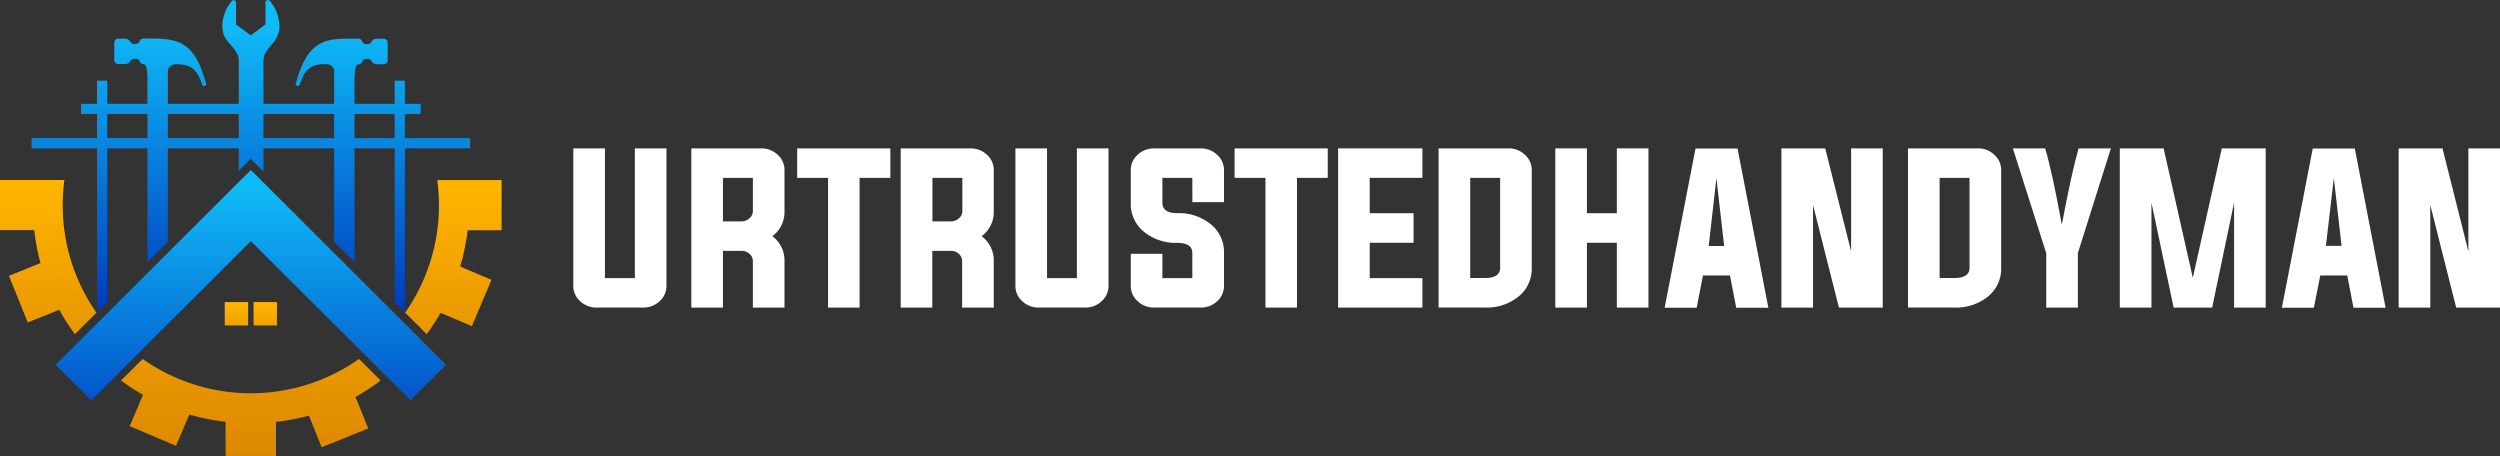<svg xmlns="http://www.w3.org/2000/svg" xmlns:xlink="http://www.w3.org/1999/xlink" viewBox="0 0 798.61 145.66"><rect x="0" y="0" width="798.61" height="145.66" fill="#333333" stroke="none"/><defs><style>.cls-1{fill:#fff;}.cls-2{fill:url(#linear-gradient);}.cls-3{fill:url(#linear-gradient-2);}.cls-4{fill:url(#linear-gradient-3);}.cls-5{fill:url(#linear-gradient-4);}.cls-6{fill:url(#linear-gradient-5);}.cls-7{fill:url(#linear-gradient-6);}.cls-8{fill:url(#linear-gradient-7);}.cls-9{fill:url(#linear-gradient-8);}.cls-10{fill:url(#linear-gradient-9);}.cls-11{fill:url(#linear-gradient-10);}.cls-12{fill:url(#linear-gradient-11);}.cls-13{fill:url(#linear-gradient-12);}.cls-14{fill:url(#linear-gradient-13);}</style><linearGradient id="linear-gradient" x1="80.13" y1="98.95" x2="80.13" y2="8.17" gradientUnits="userSpaceOnUse"><stop offset="0" stop-color="#003bbf"/><stop offset="1" stop-color="#0fbbf7"/></linearGradient><linearGradient id="linear-gradient-2" x1="80.13" y1="98.95" x2="80.13" y2="8.17" gradientTransform="translate(45.34 114.92) rotate(-90)" xlink:href="#linear-gradient"/><linearGradient id="linear-gradient-3" x1="80.13" y1="98.95" x2="80.13" y2="8.17" gradientTransform="translate(34.38 125.88) rotate(-90)" xlink:href="#linear-gradient"/><linearGradient id="linear-gradient-4" x1="32.62" y1="98.95" x2="32.62" y2="8.17" xlink:href="#linear-gradient"/><linearGradient id="linear-gradient-5" x1="51.18" y1="98.95" x2="51.18" y2="8.17" xlink:href="#linear-gradient"/><linearGradient id="linear-gradient-6" x1="127.7" y1="98.95" x2="127.7" y2="8.17" xlink:href="#linear-gradient"/><linearGradient id="linear-gradient-7" x1="109.14" y1="98.95" x2="109.14" y2="8.17" xlink:href="#linear-gradient"/><linearGradient id="linear-gradient-8" x1="15.41" y1="128.76" x2="15.41" y2="59.67" gradientUnits="userSpaceOnUse"><stop offset="0" stop-color="#d80"/><stop offset="1" stop-color="#ffb400"/></linearGradient><linearGradient id="linear-gradient-9" x1="144.85" y1="128.77" x2="144.85" y2="59.67" xlink:href="#linear-gradient-8"/><linearGradient id="linear-gradient-10" x1="80.13" y1="145.18" x2="80.13" y2="60.17" xlink:href="#linear-gradient-8"/><linearGradient id="linear-gradient-11" x1="80.13" y1="145.18" x2="80.13" y2="60.17" xlink:href="#linear-gradient"/><linearGradient id="linear-gradient-12" x1="75.53" y1="113.17" x2="75.53" y2="97.11" xlink:href="#linear-gradient-8"/><linearGradient id="linear-gradient-13" x1="84.73" y1="113.17" x2="84.73" y2="97.11" xlink:href="#linear-gradient-8"/></defs><g id="Layer_2" data-name="Layer 2"><g id="Layer_1-2" data-name="Layer 1"><path class="cls-1" d="M193.24,88.85h9.56V47.4h10.1V91.32a6.48,6.48,0,0,1-2.22,4.93,7.5,7.5,0,0,1-5.23,2H190.59a7.5,7.5,0,0,1-5.23-2,6.48,6.48,0,0,1-2.22-4.93V47.4h10.1Z"/><path class="cls-1" d="M230.94,80.13V98.26h-10.1V47.4h22.3a7.46,7.46,0,0,1,5.23,2,6.44,6.44,0,0,1,2.23,4.93V67.45a9.54,9.54,0,0,1-3.88,8,9.62,9.62,0,0,1,3.88,8V98.26H240.5V83.44a3.08,3.08,0,0,0-1.09-2.37,3.7,3.7,0,0,0-2.52-.94Zm5.95-9.41a3.67,3.67,0,0,0,2.52-1,2.91,2.91,0,0,0,1.09-2.31V56.81h-9.56V70.72Z"/><path class="cls-1" d="M264.52,56.81h-9.86V47.4h29.76v9.41h-9.83V98.26H264.52Z"/><path class="cls-1" d="M297.82,80.13V98.26h-10.1V47.4H310a7.48,7.48,0,0,1,5.23,2,6.46,6.46,0,0,1,2.22,4.93V67.45a9.53,9.53,0,0,1-3.87,8,9.61,9.61,0,0,1,3.87,8V98.26h-10.1V83.44a3.11,3.11,0,0,0-1.08-2.37,3.7,3.7,0,0,0-2.52-.94Zm6-9.41a3.67,3.67,0,0,0,2.52-1,2.93,2.93,0,0,0,1.08-2.31V56.81h-9.56V70.72Z"/><path class="cls-1" d="M334.47,88.85H344V47.4h10.1V91.32a6.46,6.46,0,0,1-2.23,4.93,7.46,7.46,0,0,1-5.23,2H331.82a7.48,7.48,0,0,1-5.23-2,6.48,6.48,0,0,1-2.22-4.93V47.4h10.1Z"/><path class="cls-1" d="M380.88,56.81h-9.56v8c0,2.19,1.6,3.28,4.78,3.28a16.14,16.14,0,0,1,10.43,3.34A11.38,11.38,0,0,1,391,80.82v10.5a6.48,6.48,0,0,1-2.22,4.93,7.48,7.48,0,0,1-5.23,2H368.68a7.46,7.46,0,0,1-5.23-2,6.46,6.46,0,0,1-2.23-4.93V81.07h10.1v7.78h9.56v-8q0-3.27-4.78-3.27a16.16,16.16,0,0,1-10.43-3.34,11.39,11.39,0,0,1-4.45-9.38V54.34a6.44,6.44,0,0,1,2.23-4.93,7.46,7.46,0,0,1,5.23-2h14.85a7.48,7.48,0,0,1,5.23,2A6.46,6.46,0,0,1,391,54.34V64.56h-10.1Z"/><path class="cls-1" d="M404.24,56.81h-9.86V47.4h29.76v9.41h-9.83V98.26H404.24Z"/><path class="cls-1" d="M437.55,88.85h16.83v9.41H427.45V47.4h26.93v9.41H437.55v11.3h14v9.44h-14Z"/><path class="cls-1" d="M459.55,47.4h22.31a7.48,7.48,0,0,1,5.23,2,6.46,6.46,0,0,1,2.22,4.93v31.2a11.39,11.39,0,0,1-4.45,9.38,16.14,16.14,0,0,1-10.43,3.34H459.55Zm10.1,9.41v32h4.78q4.79,0,4.78-3.31V56.81Z"/><path class="cls-1" d="M506.93,77.55V98.26h-10.1V47.4h10.1V68.11h9.56V47.4h10.1V98.26h-10.1V77.55Z"/><path class="cls-1" d="M544,88l-2,10.31H531.76l9.86-50.86h13.43l9.84,50.86H554.63l-2-10.31Zm1.84-9.41h4.93l-2.47-21.67Z"/><path class="cls-1" d="M579.16,65.49V98.26h-10.1V47.4h14l8.27,32.91V47.4h10.1V98.26h-14Z"/><path class="cls-1" d="M609.5,47.4h22.3a7.46,7.46,0,0,1,5.23,2,6.47,6.47,0,0,1,2.23,4.93v31.2a11.41,11.41,0,0,1-4.45,9.38,16.18,16.18,0,0,1-10.43,3.34H609.5Zm10.1,9.41v32h4.78c3.18,0,4.78-1.1,4.78-3.31V56.81Z"/><path class="cls-1" d="M663.76,80.85V98.26h-10.1V80.89L643,47.4h10.32q2.22,7.43,5.32,24.35Q661.83,54.82,664,47.4h10.31Z"/><path class="cls-1" d="M723.76,47.4V98.26h-10.1V64.74l-7,33.52H694.36l-7.09-33.52V98.26H677.16V47.4h14l9.32,41.33,9.26-41.33Z"/><path class="cls-1" d="M741.2,88l-2.05,10.31H728.93l9.86-50.86h13.44l9.83,50.86H751.81l-2-10.31ZM743,78.54H748l-2.47-21.67Z"/><path class="cls-1" d="M776.34,65.49V98.26h-10.1V47.4h14l8.27,32.91V47.4h10.1V98.26h-14Z"/><path class="cls-2" d="M87.25,13.72a19.7,19.7,0,0,0-2.69,3.56,8.67,8.67,0,0,0-.4,3.83l0,8.63c0,.37,0,.74,0,1.12V44.13c0,1,0,2,0,3.06v.18c0,1,0,2,0,3.07V54.8l-4.08-4.07-3.82,3.82V50.44c0-1,0-2.07,0-3.07v-.18c0-1.06,0-2.08,0-3.06V29.74l0-6c0-1,0-1.9,0-2.86a12.85,12.85,0,0,0-.05-2.32c-.55-3-3.68-4.69-4.74-7.48a9.54,9.54,0,0,1-.06-5.6A12.7,12.7,0,0,1,74.05.29a.8.8,0,0,1,1.36.56c0,2.33,0,4.65,0,7l4.71,3.43,4.68-3.47c0-2.32,0-4.65,0-7A.8.8,0,0,1,86.16.24a12.76,12.76,0,0,1,3.06,7.44A8.36,8.36,0,0,1,87.25,13.72Z"/><rect class="cls-3" x="78.51" y="-19.46" width="3.25" height="108.49" transform="translate(114.92 -45.34) rotate(90)"/><rect class="cls-4" x="78.51" y="-24.3" width="3.25" height="140.1" transform="translate(125.88 -34.38) rotate(90)"/><polygon class="cls-5" points="34.24 25.77 34.24 96.52 30.99 99.76 30.99 25.77 34.24 25.77"/><path class="cls-6" d="M65.87,27a.26.26,0,0,1,0,.21.19.19,0,0,1-.16.12l-.69.2a.26.26,0,0,1-.33-.17c-1.52-4.53-3.06-6.88-8.38-6.82a2.6,2.6,0,0,0-2.7,1.9V77.23l-6.52,6.5V25h0c0-2-.2-4.5-1.23-4.49a1.25,1.25,0,0,1-1.22-.86,1.35,1.35,0,0,0-1.24-.87h-.61a1.28,1.28,0,0,0-1.14.69,1.91,1.91,0,0,1-1.73,1h-2.1a1.3,1.3,0,0,1-1.31-1.3V13.66a1.29,1.29,0,0,1,1.3-1.31H39.9a1.92,1.92,0,0,1,1.72,1,1.31,1.31,0,0,0,1.15.69h.61a1.38,1.38,0,0,0,1.23-.86,1.27,1.27,0,0,1,1.22-.88C55.64,12.31,62,11.85,65.87,27Z"/><polygon class="cls-7" points="129.33 25.77 129.33 99.82 126.07 96.57 126.07 25.77 129.33 25.77"/><path class="cls-8" d="M123.84,13.66v5.57a1.31,1.31,0,0,1-1.32,1.3H120.4a1.91,1.91,0,0,1-1.72-1,1.28,1.28,0,0,0-1.15-.69h-.6a1.31,1.31,0,0,0-1.23.87,1.27,1.27,0,0,1-1.23.86c-1,0-1.2,2.49-1.22,4.49h0V83.79l-6.51-6.5V22.4A2.61,2.61,0,0,0,104,20.5c-5.32-.06-6.85,2.29-8.38,6.82a.26.26,0,0,1-.34.17l-.68-.2a.21.21,0,0,1-.16-.12.26.26,0,0,1,0-.21c3.91-15.11,10.23-14.65,20-14.63a1.25,1.25,0,0,1,1.21.88,1.37,1.37,0,0,0,1.24.86h.59a1.32,1.32,0,0,0,1.16-.69,1.92,1.92,0,0,1,1.73-1h2.1A1.31,1.31,0,0,1,123.84,13.66Z"/><path class="cls-9" d="M30.81,99.88l-6.89,6.88a69.46,69.46,0,0,1-5-7.81L8.86,103l-6-14.89,10.08-4.07a69.36,69.36,0,0,1-2-10.52H0V57.49H20.57a57.61,57.61,0,0,0-.54,8A59.78,59.78,0,0,0,30.81,99.88Z"/><path class="cls-10" d="M149.38,73.55A70.52,70.52,0,0,1,147,85.15l10,4.24-6.26,14.79-10-4.25a67,67,0,0,1-4.43,6.83l-6.89-6.88a59.79,59.79,0,0,0,10.8-34.36,59.18,59.18,0,0,0-.54-8h20.56V73.55Z"/><path class="cls-11" d="M121.59,121.55l-6.9-6.88a60,60,0,0,1-69.12,0l-6.9,6.87a69.74,69.74,0,0,0,7,4.6l-4.24,10,14.78,6.27,4.26-10a70.19,70.19,0,0,0,11.59,2.34v10.89H88.17V134.77a68.87,68.87,0,0,0,10.5-2l4.08,10.09,14.89-6-4.08-10.07A70.85,70.85,0,0,0,121.59,121.55Z"/><polygon class="cls-12" points="80.13 54.3 80.13 54.3 80.13 54.3 80.13 54.3 80.13 54.3 17.78 116.51 29.15 127.86 80.13 77.02 131.12 127.86 142.48 116.51 80.13 54.3"/><rect class="cls-13" x="71.79" y="96.5" width="7.47" height="7.47"/><rect class="cls-14" x="81" y="96.5" width="7.47" height="7.47"/><rect class="cls-14" x="81" y="105.71" width="7.47" height="7.47"/><rect class="cls-13" x="71.79" y="105.71" width="7.47" height="7.47"/></g></g></svg>